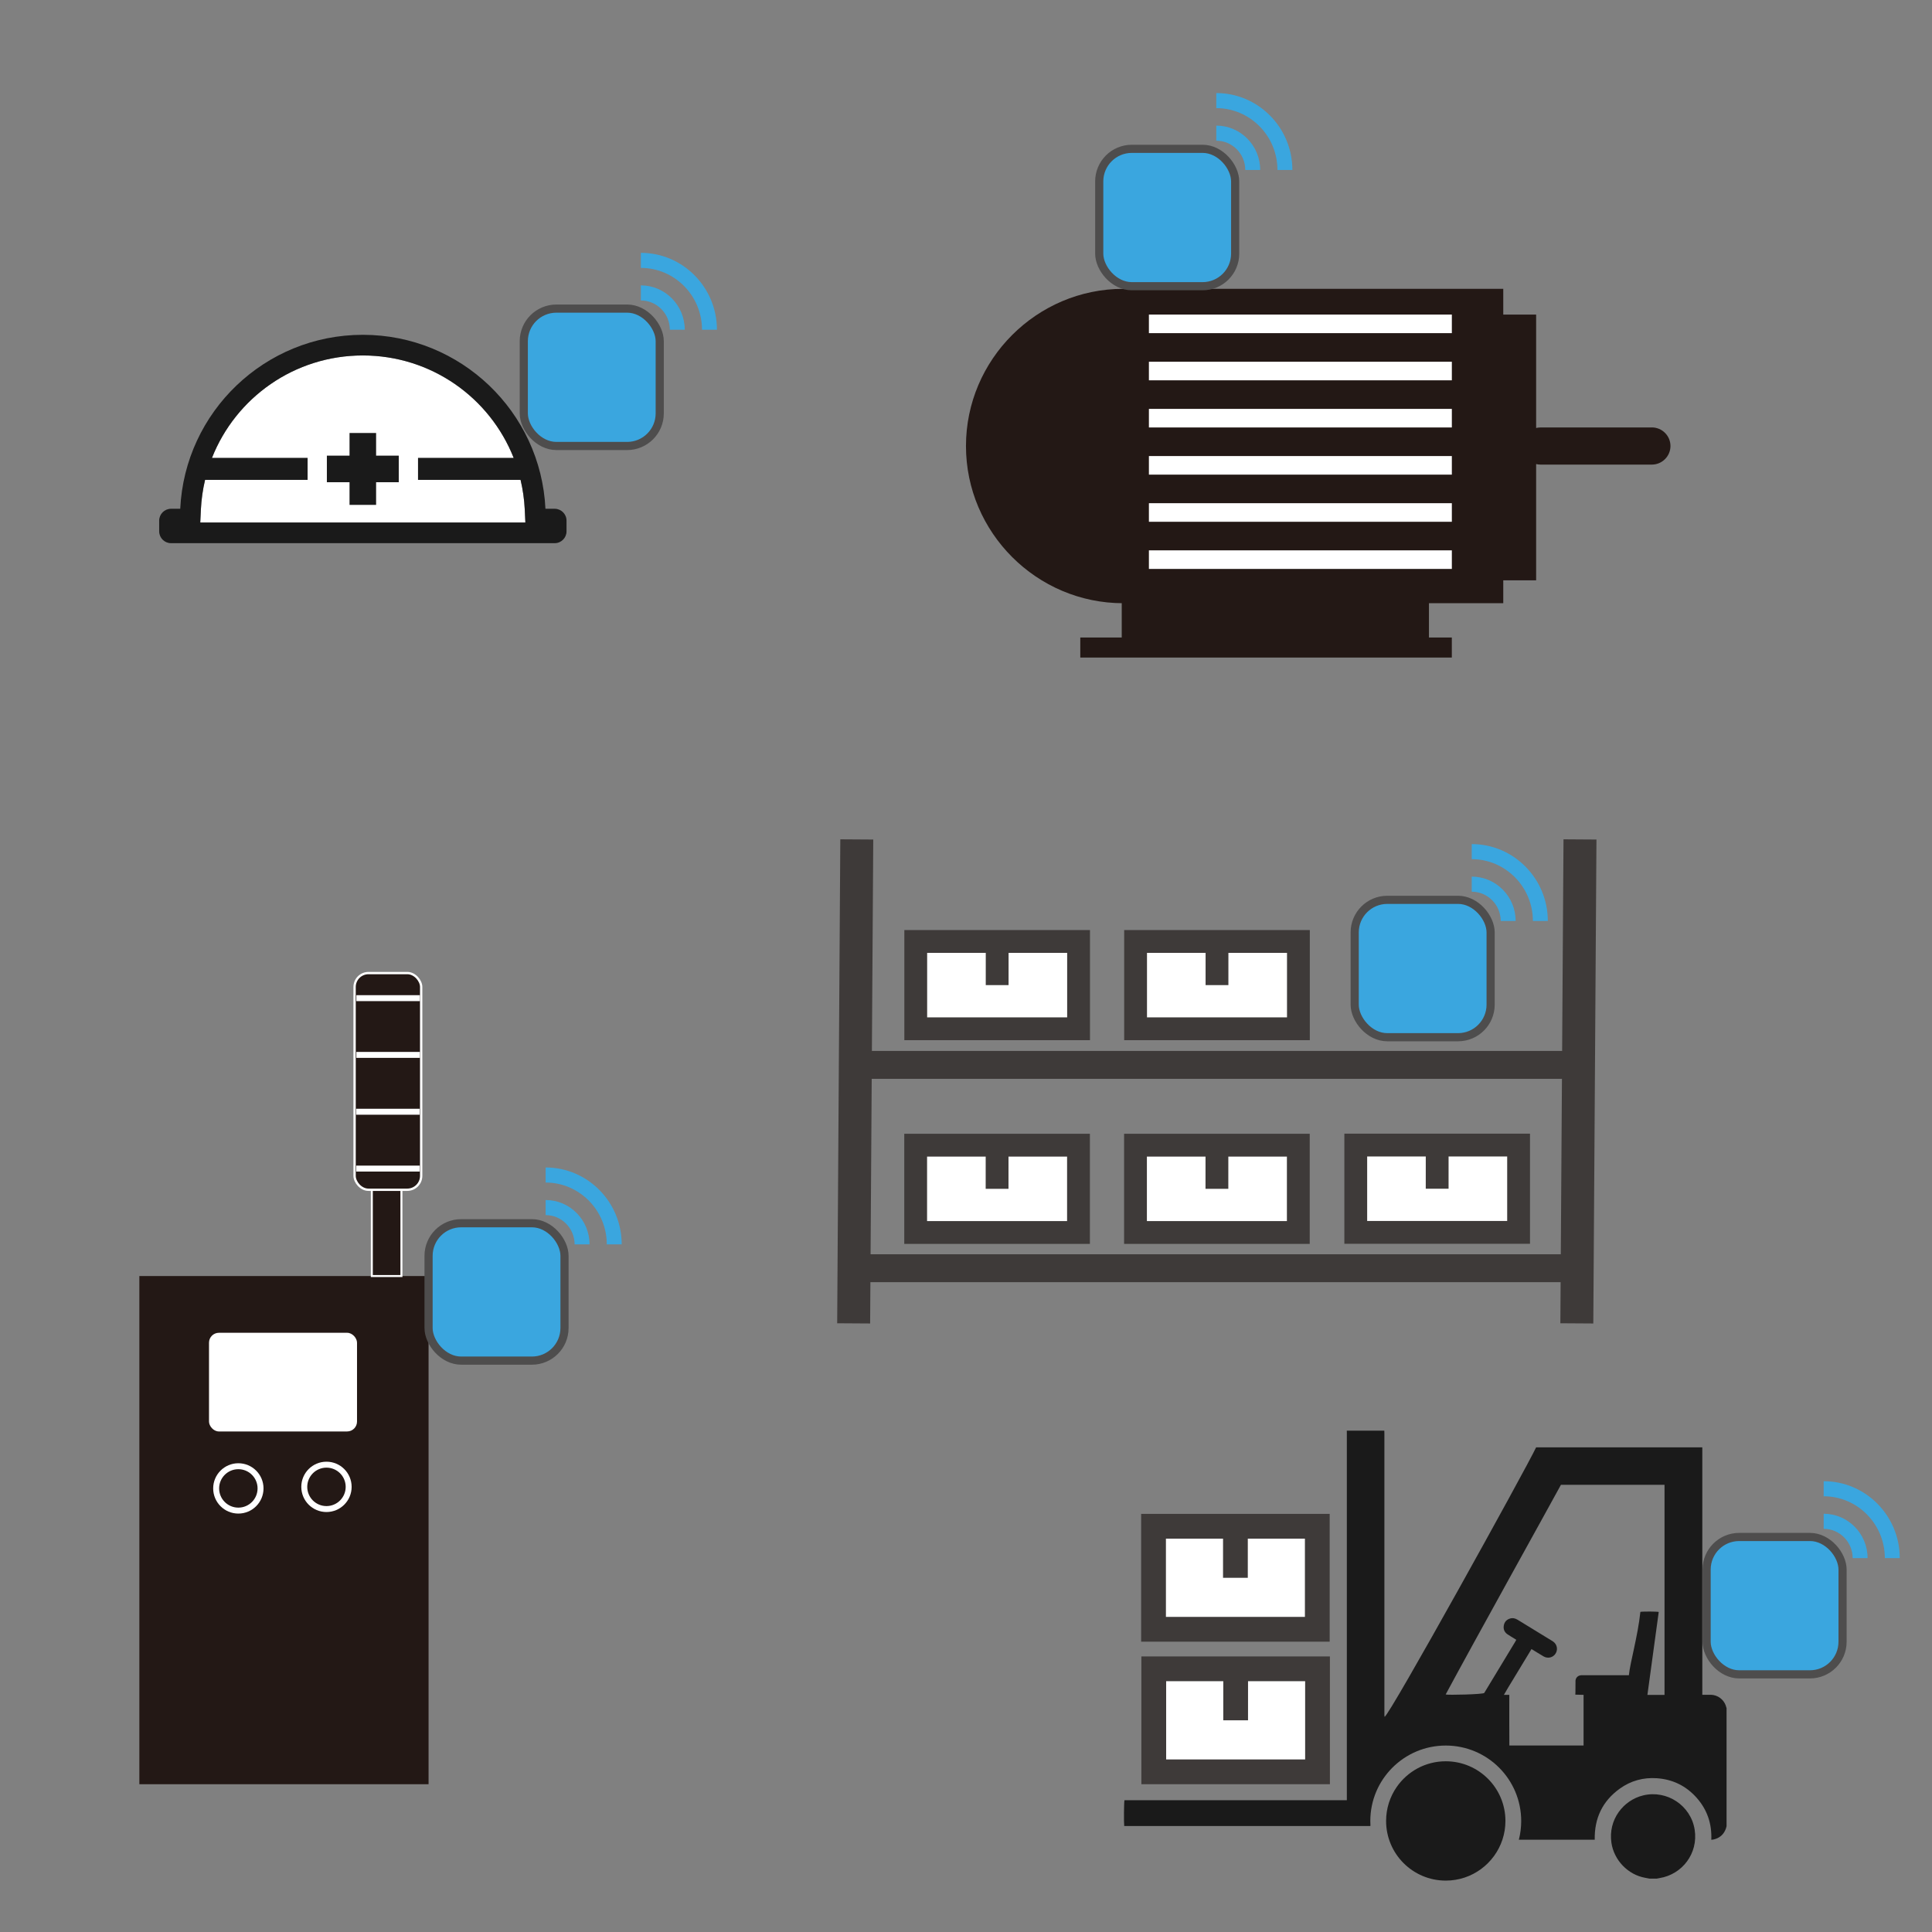 <?xml version="1.0" encoding="UTF-8"?><svg id="a" xmlns="http://www.w3.org/2000/svg" viewBox="0 0 1000.25 1000.25"><rect x="0" y="0" width="1000.25" height="1000.25" fill="#808080" stroke="none"/><defs><style>.b,.c,.d,.e,.f,.g{fill:none;}.h{stroke-width:1.2px;}.h,.c,.i,.d,.j,.e,.f,.g,.k,.l{stroke-miterlimit:10;}.h,.m,.i,.k{fill:#231815;}.h,.i,.k,.l{stroke:#fff;}.c{opacity:0;stroke:#ccc;stroke-width:.25px;}.n{fill:#fff;}.o{fill:#3e3a39;}.p{fill:#1a1a1a;}.q,.j{fill:#3aa6df;}.i{stroke-width:1.03px;}.d{stroke-width:12.82px;}.d,.e,.f,.g{stroke:#3e3a39;}.j{stroke:#4e4d4d;stroke-width:4.22px;}.e{stroke-width:14.44px;}.f{stroke-width:11.81px;}.g{stroke-width:17.06px;}.k,.l{stroke-width:3.08px;}.l{fill:#413d3a;}</style></defs><g><rect class="m" x="72.15" y="660.64" width="149.73" height="263.1"/><circle class="k" cx="123.4" cy="770.59" r="11.49"/><circle class="k" cx="169.02" cy="769.79" r="11.49"/><rect class="m" x="117.15" y="700.23" width="58.75" height="30.65"/><rect class="i" x="192.5" y="595.5" width="15.33" height="65.14"/><rect class="h" x="183.58" y="503.78" width="34.48" height="112.19" rx="7.21" ry="7.21"/><rect class="n" x="108.21" y="690.02" width="76.63" height="51.09" rx="5.13" ry="5.13"/><line class="l" x1="184.42" y1="605.01" x2="217.32" y2="605.01"/><line class="l" x1="184.38" y1="575.58" x2="217.28" y2="575.58"/><line class="l" x1="184.5" y1="546.15" x2="217.4" y2="546.15"/><line class="l" x1="184.5" y1="516.77" x2="217.4" y2="516.77"/></g><g><path class="n" d="m269.51,248.44h-53.08v-11.33h49.53c-12.3-31.22-42.7-53.08-78.12-53.08s-65.82,21.85-78.12,53.08h49.53v11.33h-53.08c-1.18,5-1.93,10.17-2.18,15.48l-.31,6.59h168.33l-.31-6.59c-.25-5.31-1-10.48-2.18-15.48Z"/><path class="p" d="m287.17,263.41h-4.78c-2.39-50.15-43.8-90.07-94.54-90.07s-92.15,39.92-94.54,90.07h-4.78c-3.36,0-6.12,2.75-6.12,6.12v5.57c0,3.36,2.75,6.12,6.12,6.12h198.65c3.36,0,6.12-2.75,6.12-6.12v-5.57c0-3.36-2.75-6.12-6.12-6.12Zm-183.49,7.1l.31-6.59c.25-5.31,1-10.48,2.18-15.48h53.08v-11.33h-49.53c12.3-31.22,42.7-53.08,78.12-53.08s65.82,21.85,78.12,53.08h-49.53v11.33h53.08c1.18,5,1.93,10.17,2.18,15.48l.31,6.59H103.67Z"/><polygon class="p" points="206.45 235.9 194.72 235.9 194.72 224.17 180.96 224.17 180.96 235.9 169.23 235.9 169.23 249.66 180.96 249.66 180.96 261.39 194.72 261.39 194.72 249.66 206.45 249.66 206.45 235.9"/></g><g><g><path class="b" d="m752.48,877.28c1.03.37,15.52-.04,15.98-.8,5.33-8.85,10.69-17.68,16.04-26.51.19-.31.35-.63.55-.99-.35-.23-.65-.43-.96-.62-1.22-.76-2.48-1.45-3.65-2.27-1.59-1.12-2.21-2.72-1.84-4.63.35-1.83,1.49-2.98,3.27-3.51,1.4-.41,2.67-.07,3.89.67,5.14,3.16,10.28,6.3,15.42,9.44,1,.61,2.03,1.19,2.99,1.86,2.18,1.53,2.57,4.56.9,6.62-1.43,1.75-3.85,2.21-5.87,1.04-1.53-.88-5.64-3.43-6.28-3.81-1.62,2.68-3.2,5.28-4.78,7.88-1.58,2.61-3.17,5.21-4.74,7.83-1.55,2.59-3.19,5.14-4.77,7.99h2.8c0,2.88-.04,23.48.03,26.22h38.42v-26.19c.63-.06-4.87-.1-4.28-.16.02-.4.06-.75.06-1.11,0-1.73,0-5.85.04-6.18.2-1.58,1.36-2.66,2.96-2.73.37-.02,24.12,0,24.68,0,.62-6.55,9.58,9.92,9.6,9.95.02.03,7.89.09,8.85.09v-108.62h-51.63c-3.02,4.97-38.26,72.93-57.68,108.55Z"/><path class="p" d="m748.51,911.86c-10.57,0-19.89,5.31-25.46,13.4-3.42,4.97-5.43,10.99-5.43,17.49,0,17.06,13.83,30.89,30.89,30.89,13.67,0,25.26-8.88,29.33-21.19,1.01-3.05,1.56-6.31,1.56-9.7,0-17.06-13.83-30.89-30.89-30.89Z"/><path class="p" d="m893.48,883.01c-1.13-3.22-4.21-5.47-7.63-5.57-1.1-.03-2.21,0-3.31,0-.36,0-.72,0-1.21,0v-128.1h-86.04c-5.48,11.54-76.27,139.5-78.46,139.5-.03-.3-.08-.58-.09-.86-.01-.37,0-97.54,0-145.76,0-.51-.03-1.03-.04-1.54h-19.42c0,.48.02.96.02,1.43,0,62.75,0,125.5,0,188.26v1.65h-115.13c-.27.88-.35,11.74-.13,13.35h127.41c.02-.1.05-.19.07-.29-.04-.76-.07-1.53-.07-2.3,0-21.57,17.49-39.06,39.06-39.06s39.06,17.49,39.06,39.06c0,3.35-.42,6.6-1.21,9.7h39.28c-.23-11.06,3.98-20.01,13.02-26.49,5.7-4.08,12.17-5.83,19.15-5.35,8.22.57,15.15,3.97,20.62,10.15,5.44,6.14,7.9,13.4,7.56,21.73.49-.07.88-.1,1.25-.18,3.06-.72,5.15-2.55,6.26-5.49.16-.44.26-.9.39-1.35v-61.14c-.14-.44-.26-.89-.42-1.33Zm-31.7-5.5h-8.87s5.87-42.92,5.86-42.95c-.75-.25-8.17-.31-9.5-.05-1.34,12.71-5.33,26.26-5.95,32.81-.55,0-24.31,0-24.68,0-1.6.08-2.76,1.15-2.96,2.73-.04.33-.03,4.45-.04,6.18,0,.36-.04.71-.06,1.11-.59.05,4.91.1,4.28.16v26.19h-38.42c-.07-2.74-.03-23.33-.03-26.22h-2.8c1.58-2.85,3.22-5.4,4.77-7.99,1.57-2.62,3.16-5.22,4.74-7.83,1.58-2.6,3.15-5.2,4.78-7.88.64.39,4.75,2.93,6.28,3.81,2.02,1.16,4.45.71,5.87-1.04,1.67-2.06,1.28-5.09-.9-6.62-.96-.67-1.99-1.25-2.99-1.86-5.14-3.15-10.29-6.29-15.42-9.44-1.22-.75-2.48-1.09-3.89-.67-1.78.52-2.92,1.68-3.27,3.51-.37,1.91.25,3.51,1.84,4.63,1.17.82,2.43,1.52,3.65,2.27.31.19.6.39.96.62-.2.36-.37.68-.55.99-5.35,8.84-10.71,17.67-16.04,26.51-.46.76-18.95,1.18-19.98.8,14.51-27.02,53.04-96.31,59.68-108.55h53.63v108.77Z"/></g><path class="p" d="m853.96,972.61c-.75-.15-1.5-.3-2.25-.43-8.91-1.61-16.1-9.12-17.43-18.1-1.77-12.04,6.21-22.12,16.5-24.57,12.3-2.93,24.65,5.29,26.6,17.79,1.92,12.25-6.45,23.15-18.18,25.04-.5.08-.99.18-1.49.28h-3.75Z"/><g><g><rect class="n" x="597.22" y="790.19" width="84.78" height="53.34"/><path class="o" d="m675.59,796.6v40.51h-71.96v-40.51h71.96m12.82-12.82h-97.61v66.16h97.61v-66.16h0Z"/></g><line class="d" x1="639.62" y1="786.45" x2="639.61" y2="816.86"/></g><g><g><rect class="n" x="597.34" y="863.99" width="84.78" height="53.34"/><path class="o" d="m675.71,870.4v40.51h-71.96v-40.51h71.96m12.82-12.82h-97.61v66.16h97.61v-66.16h0Z"/></g><line class="d" x1="639.74" y1="860.25" x2="639.73" y2="890.66"/></g></g><g><g><g><rect class="n" x="474.11" y="487.43" width="84.3" height="45.2"/><path class="o" d="m552.5,493.33v33.39h-72.49v-33.39h72.49m11.81-11.81h-96.11v57.01h96.11v-57.01h0Z"/></g><line class="f" x1="516.27" y1="483.82" x2="516.26" y2="510.03"/></g><g><g><rect class="n" x="587.92" y="487.43" width="84.3" height="45.2"/><path class="o" d="m666.32,493.33v33.39h-72.49v-33.39h72.49m11.81-11.81h-96.11v57.01h96.11v-57.01h0Z"/></g><line class="f" x1="630.08" y1="483.82" x2="630.07" y2="510.03"/></g><g><g><rect class="n" x="474.07" y="592.89" width="84.3" height="45.2"/><path class="o" d="m552.46,598.8v33.39h-72.49v-33.39h72.49m11.81-11.81h-96.11v57.01h96.11v-57.01h0Z"/></g><line class="f" x1="516.23" y1="589.29" x2="516.22" y2="615.49"/></g><g><g><rect class="n" x="587.88" y="592.89" width="84.3" height="45.2"/><path class="o" d="m666.27,598.8v33.39h-72.49v-33.39h72.49m11.81-11.81h-96.11v57.01h96.11v-57.01h0Z"/></g><line class="f" x1="630.04" y1="589.29" x2="630.03" y2="615.49"/></g><g><g><rect class="n" x="701.91" y="592.83" width="84.3" height="45.2"/><path class="o" d="m780.31,598.74v33.39h-72.49v-33.39h72.49m11.81-11.81h-96.11v57.01h96.11v-57.01h0Z"/></g><line class="f" x1="744.07" y1="589.23" x2="744.06" y2="615.43"/></g><line class="g" x1="443.58" y1="434.59" x2="441.96" y2="685.15"/><line class="g" x1="818" y1="434.59" x2="816.37" y2="685.15"/><line class="e" x1="442.77" y1="551.32" x2="815.75" y2="551.32"/><line class="e" x1="442.77" y1="656.59" x2="815.75" y2="656.59"/></g><g><path class="m" d="m855.23,221.31h-57.71c-.76,0-1.51.1-2.22.27v-58.72h-17.02v-13.32h-196.79c-44.76,0-81.38,36.62-81.38,81.38h0c0,44.76,36.62,81.38,81.38,81.38h-.74v17.76h-21.45v10.36h192.35v-10.36h-11.84v-17.76h38.47v-11.84h17.02v-60.2c.71.17,1.45.27,2.22.27h57.71c5.29,0,9.62-4.33,9.62-9.62s-4.33-9.62-9.62-9.62Z"/><rect class="n" x="594.82" y="162.86" width="156.84" height="9.62"/><rect class="n" x="594.82" y="187.28" width="156.84" height="9.62"/><rect class="n" x="594.82" y="211.69" width="156.84" height="9.62"/><rect class="n" x="594.82" y="236.11" width="156.84" height="9.62"/><rect class="n" x="594.82" y="260.52" width="156.84" height="9.62"/><rect class="n" x="594.82" y="284.93" width="156.84" height="9.62"/></g><g><rect class="j" x="271.18" y="159.77" width="70.38" height="71.13" rx="16.87" ry="16.87"/><path class="q" d="m331.79,138.71v-7.81c21.72,0,39.39,17.86,39.39,39.81h-7.73c0-17.65-14.21-32.01-31.67-32.01Z"/><path class="q" d="m331.79,147.75c12.53,0,22.73,10.3,22.73,22.97h-7.73c0-8.36-6.73-15.16-15-15.16v-7.81Z"/></g><g><rect class="j" x="569.1" y="77.05" width="70.38" height="71.13" rx="16.87" ry="16.87"/><path class="q" d="m629.71,55.99v-7.81c21.72,0,39.39,17.86,39.39,39.81h-7.73c0-17.65-14.21-32.01-31.67-32.01Z"/><path class="q" d="m629.71,65.03c12.53,0,22.73,10.3,22.73,22.97h-7.73c0-8.36-6.73-15.16-15-15.16v-7.81Z"/></g><g><rect class="j" x="221.88" y="633.3" width="70.38" height="71.13" rx="16.87" ry="16.87"/><path class="q" d="m282.49,612.24v-7.81c21.72,0,39.39,17.86,39.39,39.81h-7.73c0-17.65-14.21-32.01-31.67-32.01Z"/><path class="q" d="m282.49,621.28c12.53,0,22.73,10.3,22.73,22.97h-7.73c0-8.36-6.73-15.16-15-15.16v-7.81Z"/></g><g><rect class="j" x="883.56" y="795.73" width="70.38" height="71.13" rx="16.87" ry="16.87"/><path class="q" d="m944.17,774.67v-7.81c21.72,0,39.39,17.86,39.39,39.81h-7.73c0-17.65-14.21-32.01-31.67-32.01Z"/><path class="q" d="m944.17,783.71c12.53,0,22.73,10.3,22.73,22.97h-7.73c0-8.36-6.73-15.16-15-15.16v-7.81Z"/></g><g><rect class="j" x="701.36" y="465.87" width="70.38" height="71.13" rx="16.87" ry="16.87"/><path class="q" d="m761.96,444.82v-7.81c21.72,0,39.39,17.86,39.39,39.81h-7.73c0-17.65-14.21-32.01-31.67-32.01Z"/><path class="q" d="m761.96,453.85c12.53,0,22.73,10.3,22.73,22.97h-7.73c0-8.36-6.73-15.16-15-15.16v-7.81Z"/></g><rect class="c" x=".12" y=".12" width="1000" height="1000"/></svg>
